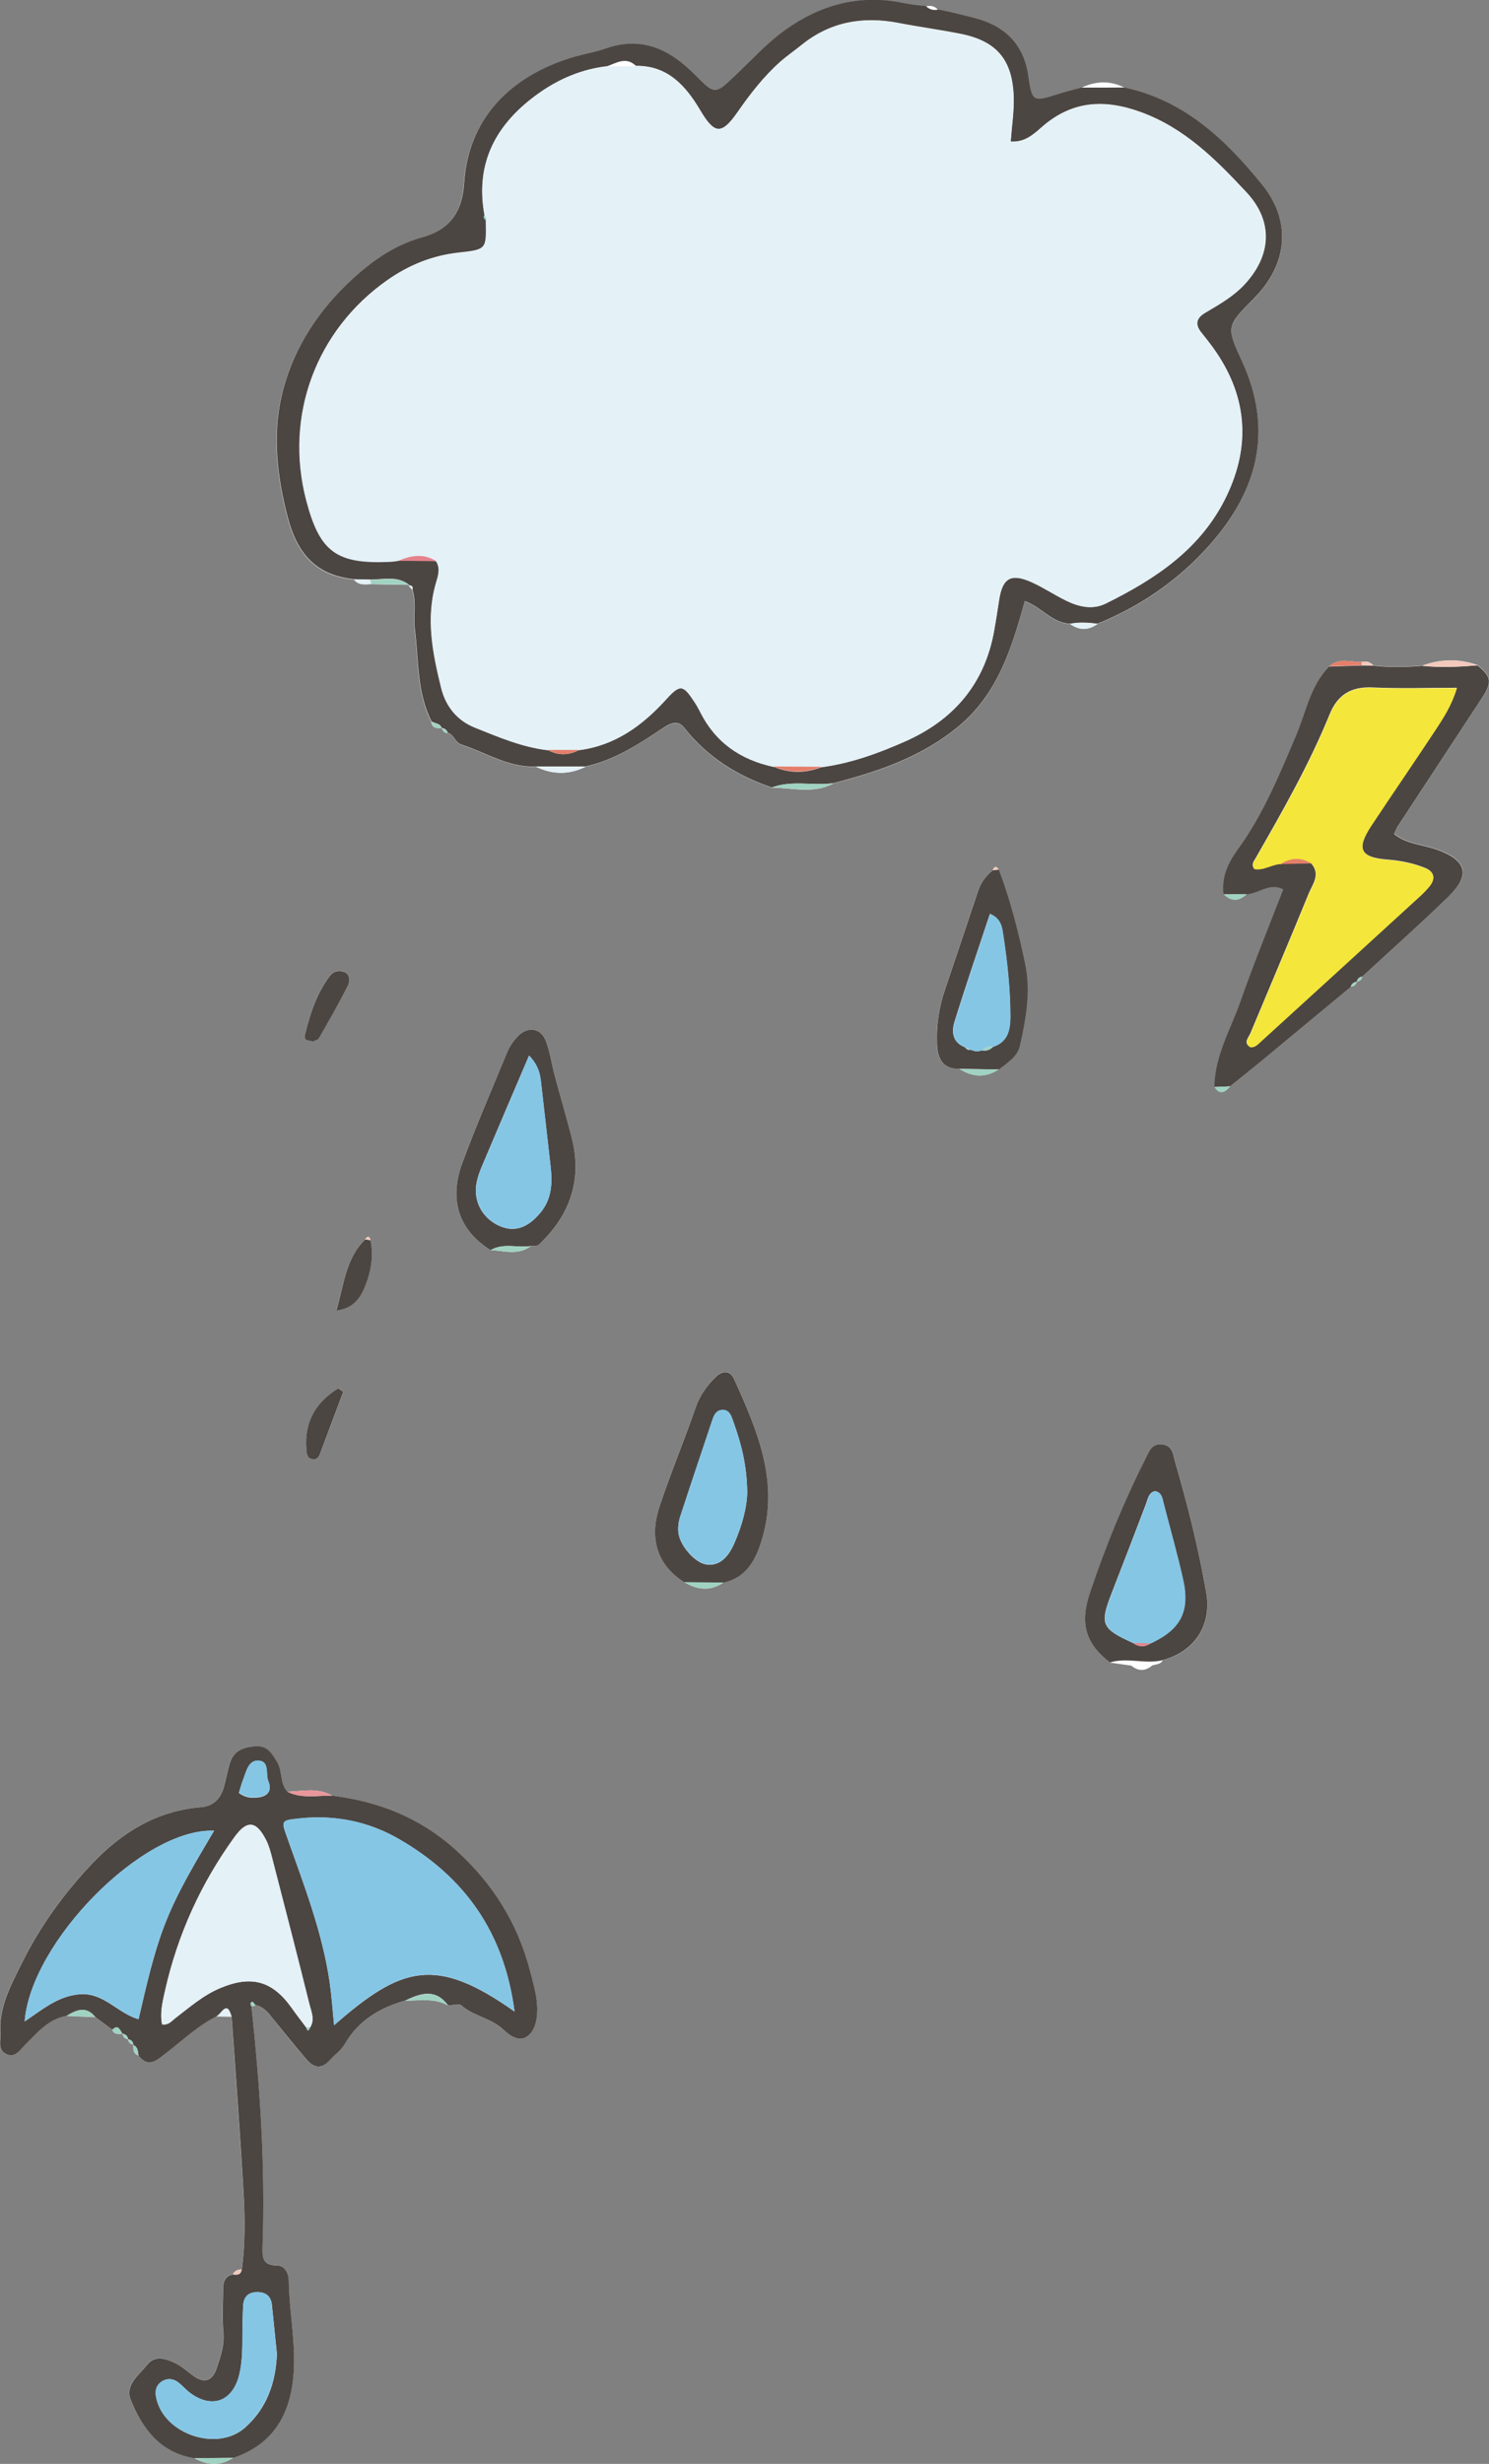 <?xml version="1.0" encoding="UTF-8"?><svg id="_レイヤー_2" xmlns="http://www.w3.org/2000/svg" width="129.73" height="214.51" viewBox="0 0 129.73 214.51"><rect x="0" y="0" width="129.73" height="214.51" fill="#808080" stroke="none"/><defs><style>.cls-1{fill:#f4e63a;}.cls-2{fill:#e9979b;}.cls-3{fill:#e4838c;}.cls-4{fill:#f3c9bb;}.cls-5{fill:#fff;}.cls-6{fill:#e47f6a;}.cls-7{fill:#e4f1f7;}.cls-8{fill:#a0d2c2;}.cls-9{fill:#85c6e5;}.cls-10{fill:#4c4642;}</style></defs><g id="contents"><path class="cls-5" d="m118.23,85.45c.26-.02.41-.17.46-.43,2.5-2.31,5.05-4.57,7.49-6.94,1.98-1.92,1.64-3.19-.97-4.13-1.22-.44-2.61-.46-3.72-1.35.12-.27.19-.49.31-.68,2.43-3.71,4.88-7.42,7.31-11.13.93-1.41.85-1.87-.36-2.88-1.62-.58-3.23-.55-4.83.04-1.43.12-2.85.16-4.28-.02-.27-.33-.62-.38-1.01-.3-.95.02-1.97-.4-2.82.38-1.63,1.67-2,3.97-2.87,6-1.47,3.43-2.86,6.88-5.07,9.9-.9,1.22-1.41,2.44-1.25,3.94.67.66,1.34.62,2-.01,1.08-.05,2.03-1.05,3.2-.43-1.24,3.22-2.57,6.42-3.7,9.68-.86,2.48-2.27,4.8-2.3,7.53.49.75.94.45,1.37-.06.85-.68,1.71-1.35,2.55-2.05,2.67-2.2,5.33-4.41,7.99-6.62.27-.03.43-.18.5-.44l.03-.02Z"/><path class="cls-5" d="m11.15,177.52v.02c.04.27.19.42.45.47l.02.03c-.03.39-.02.76.44.92.92,1.17,1.71.3,2.41-.24,1.43-1.09,2.73-2.35,4.36-3.17l1.34.02c.35,5.13.75,10.25,1.04,15.39.12,2.2.16,4.42-.16,6.63-.35-.02-.6.11-.77.42-.68.13-.85.63-.85,1.22-.01,1.27-.11,2.55.02,3.8.11,1.15-.25,2.16-.6,3.18-.37,1.08-1.06,1.29-1.98.65-.58-.41-1.08-.9-1.75-1.2-.84-.37-1.67-.6-2.33.23-.7.88-1.91,1.75-1.43,2.98,1,2.55,2.59,4.64,5.56,5.14,1.14.63,2.28.7,3.4-.03,3.47-1.16,4.96-3.78,5.24-7.24.22-2.72-.37-5.41-.41-8.13-.01-.69-.34-1.38-1.06-1.39-1.15-.01-1.26-.61-1.23-1.52.25-7.04-.21-14.05-.97-21.04h.19s.17-.09.17-.09c.77.15,1.17.76,1.62,1.31.94,1.15,1.87,2.31,2.84,3.44.62.72,1.3.84,2,.06.42-.47.99-.85,1.29-1.38,1.2-2.07,3.06-3.18,5.28-3.82,1.26,0,2.55-.25,3.74.41.39-.01.93-.19,1.15,0,1.08.94,2.58,1.09,3.63,2.08.55.51,1.38,1.15,2.11.63.59-.43.84-1.29.88-2.13.05-1.22-.31-2.36-.6-3.5-1.09-4.24-3.29-7.77-6.6-10.71-3.09-2.75-6.65-4.12-10.65-4.63-1.25-.72-2.59-.39-3.91-.34-.68-.74-.39-1.8-.91-2.61-.47-.75-.83-1.43-1.96-1.34-1.08.09-1.83.43-2.15,1.48-.21.68-.31,1.39-.52,2.08-.29.98-.91,1.65-1.98,1.74-3.86.31-6.92,2.2-9.5,4.92-2.43,2.56-4.49,5.4-6.08,8.58-.99,1.97-2.05,3.86-1.9,6.17.04.68-.29,1.52.58,1.86.73.28,1.12-.39,1.56-.83,1.06-1.05,2.03-2.25,3.63-2.53.83.04,1.66.07,2.5.11.49.37.98.73,1.48,1.1.17.44.55.36.89.35h.01c.04.28.2.43.47.47Z"/><path class="cls-5" d="m38.5,63.41c.07.27.24.41.52.42.56.13.59.82,1.2,1.02,2.14.69,4.09,2.02,6.47,1.9,1.44.7,2.89.72,4.33,0,2.55-.57,4.69-2,6.82-3.39.77-.51,1.3-.58,1.81.06,1.99,2.53,4.59,4.14,7.6,5.16,1.8,0,3.64.57,5.38-.38,3.94-1.02,7.72-2.3,10.93-4.98,3.41-2.84,4.6-6.82,5.73-10.87,1.52.57,2.4,1.92,3.94,1.97.8.58,1.59.58,2.39,0,3.59-1.45,6.74-3.58,9.36-6.4,4.48-4.83,6.11-10.23,3.18-16.56-1.37-2.94-1.25-3,1.12-5.39,2.94-2.97,3.25-6.69.7-9.85-3.17-3.95-6.77-7.34-11.96-8.47-1.29-.66-2.57-.61-3.85.01-.67.18-1.34.35-2,.56-2.16.69-2.28.71-2.6-1.56-.4-2.82-2.09-4.38-4.65-5.05-1.05-.27-2.12-.54-3.19-.75-.29-.35-.66-.4-1.08-.3-.71-.06-1.4-.14-2.1-.29-3.74-.77-7.16.21-10.19,2.39-1.59,1.15-2.95,2.63-4.38,3.99-1.7,1.61-1.72,1.65-3.39-.04-2.22-2.24-4.63-3.48-7.91-2.33-.75.27-1.68.43-2.48.65-5.07,1.42-9.37,4.88-9.78,11-.16,2.39-1.15,4.07-3.66,4.77-2.58.71-4.7,2.28-6.61,4.13-2.82,2.74-4.84,6.06-5.67,9.81-.75,3.42-.35,6.94.57,10.44.85,3.2,2.5,5.05,5.79,5.38.39.52.94.42,1.47.4,1.09.02,2.19.04,3.28.06l.02.07c.1.12.2.24.3.36.37,1.16.07,2.35.22,3.52.34,2.68.16,5.46,1.45,7.97.05.57.47.56.88.56l.02.02Z"/><path class="cls-5" d="m98.54,145c.62.51,1.23.52,1.85,0,.32-.12.72-.07.91-.45,2.79-.75,4.32-3.03,3.8-5.93-.69-3.8-1.6-7.56-2.69-11.27-.21-.7-.2-1.45-1.12-1.57-.92-.12-1.15.59-1.48,1.24-1.91,3.78-3.51,7.7-4.85,11.71-.9,2.7-.3,4.45,1.75,6.02.61.09,1.22.17,1.83.26Z"/><path class="cls-5" d="m32.28,107.98c-.09-.38-.26-.38-.47-.08-1.71,1.7-1.86,3.98-2.52,6.21,1.39-.18,2.03-.97,2.44-1.95.57-1.33.85-2.72.54-4.18Z"/><path class="cls-5" d="m87.01,75.71c-.2-.34-.37-.29-.52.05-.62.5-1.05,1.13-1.31,1.88-.94,2.82-1.88,5.65-2.84,8.46-.53,1.57-.78,3.18-.71,4.83.05,1.24.5,2.16,1.96,2.13,1.13.72,2.27.79,3.41.05.73-.58,1.61-1.09,1.83-2.08.52-2.31.95-4.67.47-7.02-.57-2.81-1.28-5.6-2.31-8.3Z"/><path class="cls-5" d="m42.75,108.84c1.18.05,2.41.49,3.5-.36.23-.03.55.02.69-.11,2.71-2.54,3.82-5.6,2.88-9.28-.47-1.83-1.01-3.65-1.5-5.48-.26-.99-.4-2.02-.76-2.97-.44-1.15-1.58-1.32-2.46-.4-.37.39-.7.87-.91,1.37-1.33,3.2-2.71,6.39-3.91,9.65-1.2,3.26-.26,5.89,2.47,7.58Z"/><path class="cls-5" d="m59.62,137.75c1.13.67,2.27.81,3.41.03,1.95-.43,2.78-1.92,3.31-3.62,1.59-5.09-.35-9.61-2.38-14.1-.39-.87-1.11-.67-1.55-.23-.77.76-1.42,1.62-1.8,2.7-1.01,2.89-2.19,5.72-3.15,8.63-.94,2.86-.11,5.16,2.16,6.58Z"/><path class="cls-5" d="m27.22,90.68c.18-.09.48-.13.57-.3.86-1.5,1.72-3,2.5-4.54.19-.38.25-1.01-.3-1.23-.42-.16-.92-.1-1.27.37-1.12,1.5-1.69,3.22-2.13,5.02-.18.73.32.49.63.67Z"/><path class="cls-5" d="m29.91,121.17c-.14-.1-.29-.19-.43-.29-1.91,1.16-2.93,2.85-2.78,5.18.02.35-.01.86.5.97.51.11.63-.29.78-.68.64-1.73,1.29-3.46,1.94-5.18Z"/><path class="cls-10" d="m98.02,7.63c5.19,1.13,8.78,4.53,11.96,8.47,2.55,3.16,2.23,6.89-.7,9.85-2.37,2.4-2.49,2.45-1.12,5.39,2.94,6.33,1.31,11.73-3.18,16.56-2.62,2.82-5.77,4.95-9.36,6.4-.8-.1-1.59-.15-2.39,0-1.54-.05-2.42-1.4-3.94-1.97-1.13,4.04-2.32,8.02-5.73,10.87-3.21,2.68-6.99,3.96-10.93,4.98-1.78.26-3.62-.28-5.38.38-3.01-1.02-5.6-2.63-7.6-5.16-.51-.64-1.04-.57-1.81-.06-2.12,1.4-4.27,2.83-6.82,3.39-1.44,0-2.89,0-4.33,0-2.38.12-4.33-1.21-6.47-1.9-.61-.2-.64-.88-1.2-1.02-.09-.24-.25-.41-.52-.42,0,0-.02-.02-.02-.02-.14-.42-.59-.36-.88-.56-1.29-2.51-1.11-5.29-1.45-7.97-.15-1.17.15-2.37-.22-3.52.07-.27-.06-.35-.3-.36,0,0-.02-.07-.02-.07-1.04-.78-2.22-.43-3.36-.43l-1.39-.03c-3.29-.33-4.95-2.18-5.79-5.38-.92-3.49-1.32-7.02-.57-10.44.83-3.75,2.85-7.08,5.67-9.81,1.91-1.85,4.03-3.42,6.61-4.13,2.52-.69,3.51-2.38,3.66-4.77.41-6.13,4.71-9.58,9.78-11,.8-.22,1.72-.38,2.48-.65,3.28-1.16,5.69.09,7.91,2.33,1.67,1.69,1.69,1.65,3.39.04,1.44-1.36,2.79-2.85,4.38-3.99,3.03-2.18,6.45-3.15,10.19-2.39.71.15,1.4.23,2.1.29.3.3.66.4,1.08.3,1.07.21,2.14.48,3.19.75,2.55.67,4.25,2.22,4.65,5.05.32,2.27.43,2.25,2.6,1.56.66-.21,1.33-.37,2-.56,1.28,0,2.57,0,3.85-.01Zm-60.01,41.23c.4.61.18,1.25,0,1.84-.92,3.1-.31,6.12.43,9.14.4,1.66,1.42,2.88,2.96,3.5,2.05.81,4.1,1.7,6.33,1.96.91.49,1.81.47,2.71,0,3.16-.4,5.53-2.13,7.61-4.42,1.22-1.35,1.48-1.28,2.46.21.17.27.34.54.48.83,1.33,2.69,3.53,4.21,6.41,4.83,1.4.6,2.8.57,4.21.03,2.54-.34,4.93-1.21,7.26-2.24,4.23-1.87,6.93-5.01,7.75-9.63.15-.86.29-1.73.42-2.59.29-2.02,1.04-2.47,2.91-1.62,1.01.46,1.95,1.09,2.95,1.58,1.11.54,2.3.83,3.46.25,4.36-2.15,8.33-4.79,10.52-9.37,2.06-4.3,1.8-8.49-.9-12.48-.4-.59-.85-1.16-1.3-1.72-.59-.73-.44-1.29.35-1.75,1.24-.73,2.49-1.43,3.47-2.52,2.3-2.52,2.43-5.45.11-7.94-2.65-2.84-5.37-5.59-9.2-6.99-3.23-1.18-6.07-.98-8.67,1.33-.76.67-1.49,1.31-2.68,1.23.1-1.38.3-2.64.26-3.89-.1-3.22-1.48-4.85-4.59-5.48-1.8-.36-3.62-.6-5.42-.95-3.1-.6-5.94-.12-8.44,1.89-.62.5-1.28.96-1.88,1.48-1.44,1.28-2.61,2.79-3.71,4.37-1.41,2.04-2.04,1.94-3.28-.16-1.25-2.11-2.83-3.89-5.6-3.85-.84-.81-1.66-.27-2.48.03-2.19.25-4.16,1.08-5.94,2.33-3.68,2.6-5.62,6.01-4.75,10.65-.03.06-.09.13-.07.17.05.11.13.21.19.31.05,2.47.06,2.5-2.4,2.77-2.28.25-4.32,1.08-6.18,2.38-6.24,4.37-8.98,11.82-7.07,19.14,1.18,4.52,2.63,5.58,7.31,5.37.24-.01.48-.06.71-.08,1.1.01,2.2.03,3.3.04Z"/><path class="cls-10" d="m21.9,174.67c.76,6.99,1.22,14,.97,21.04-.03.91.08,1.51,1.23,1.52.72,0,1.05.7,1.06,1.39.04,2.72.63,5.41.41,8.13-.28,3.46-1.77,6.07-5.24,7.24-1.13,0-2.27.02-3.4.03-2.98-.49-4.56-2.59-5.56-5.14-.48-1.22.72-2.1,1.43-2.98.66-.83,1.49-.6,2.33-.23.67.3,1.17.79,1.75,1.2.91.64,1.61.43,1.98-.65.35-1.02.71-2.03.6-3.18-.12-1.26-.03-2.53-.02-3.8,0-.59.17-1.09.85-1.22.37.06.69.04.77-.42.31-2.2.28-4.42.16-6.63-.29-5.13-.68-10.26-1.04-15.39-.42-1.54-.89-.18-1.34-.02-1.63.82-2.93,2.08-4.36,3.17-.7.53-1.49,1.41-2.41.24-.06-.35-.04-.73-.44-.92,0,0-.02-.03-.02-.03-.02-.28-.17-.43-.44-.47,0,0-.01-.02-.01-.02-.04-.27-.2-.42-.47-.46,0,0-.01,0-.01,0-.23-.3-.35-.86-.89-.35-.49-.37-.98-.73-1.48-1.1-.79-1-1.64-.64-2.5-.11-1.61.28-2.57,1.48-3.63,2.53-.44.44-.83,1.11-1.56.83-.87-.34-.54-1.18-.58-1.86-.15-2.3.92-4.2,1.9-6.17,1.59-3.18,3.65-6.02,6.08-8.58,2.58-2.72,5.64-4.61,9.5-4.92,1.07-.09,1.69-.76,1.98-1.74.2-.68.31-1.4.52-2.08.32-1.05,1.07-1.39,2.15-1.48,1.14-.1,1.49.59,1.96,1.34.51.81.23,1.88.91,2.61,1.26.63,2.6.32,3.91.34,4,.51,7.56,1.88,10.65,4.63,3.31,2.95,5.51,6.47,6.6,10.71.29,1.14.65,2.28.6,3.5-.03.85-.28,1.71-.88,2.13-.73.52-1.56-.11-2.11-.63-1.06-.99-2.56-1.14-3.63-2.08-.22-.19-.76,0-1.15,0-1.1-1.5-2.41-1.05-3.74-.41-2.22.63-4.08,1.74-5.28,3.82-.31.53-.87.91-1.29,1.38-.7.78-1.38.66-2-.06-.97-1.13-1.89-2.29-2.84-3.44-.45-.55-.85-1.16-1.62-1.31-.1-.1-.22-.31-.28-.29-.17.05-.19.22-.08.37Zm5.09,1.88c.47-.7.13-1.41-.04-2.07-1.05-4.24-2.15-8.47-3.24-12.7-.14-.54-.28-1.09-.53-1.58-.85-1.67-1.65-1.78-2.74-.28-2.93,4.04-4.96,8.5-6.06,13.38-.22.98-.46,1.95-.26,2.95.58.07.83-.3,1.13-.53,1.26-.97,2.46-2.02,3.95-2.64,2.7-1.13,4.53-.62,6.2,1.72.41.58.85,1.15,1.28,1.72.08.25.17.4.31.03Zm17.84-1.41c-.91-6.95-4.37-11.71-10.01-14.99-2.69-1.57-5.63-2.16-8.74-1.83-1.6.17-1.59.18-1.06,1.66,1.46,4.13,3.06,8.22,3.7,12.58.17,1.2.26,2.41.39,3.76,5.87-5.13,8.84-6.07,15.73-1.18Zm-26.19-15.75c-6.18-.24-15.95,9.67-16.49,16.6,1.58-1.06,2.98-2.27,4.91-2.37,2.01-.1,3.19,1.65,5.01,2.18.69-2.94,1.31-5.81,2.41-8.56,1.09-2.72,2.62-5.22,4.17-7.85Zm5.48,45.5c-.14-1.36-.28-2.78-.43-4.21-.08-.77-.52-1.12-1.28-1.12-.78,0-1.18.42-1.22,1.17-.04.72-.05,1.44-.06,2.15-.02,1.28.03,2.56-.27,3.82-.56,2.37-2.37,3.06-4.3,1.63-.38-.28-.69-.67-1.08-.95-.41-.29-.89-.34-1.35-.06-.56.35-.64.88-.51,1.47.67,3.14,5.3,4.7,7.71,2.58,1.91-1.69,2.7-3.9,2.8-6.48Zm-3.31-48.79c.61.44,1.09.43,1.56.4.88-.05,1.37-.54,1.01-1.39-.26-.62.11-1.69-.78-1.8-.95-.12-1.13.89-1.41,1.6-.14.36-.24.74-.38,1.2Z"/><path class="cls-10" d="m117.71,85.91c-2.66,2.21-5.33,4.42-7.99,6.62-.84.69-1.7,1.37-2.55,2.05-.46.02-.91.04-1.37.06.03-2.73,1.44-5.06,2.3-7.53,1.14-3.27,2.46-6.47,3.7-9.68-1.17-.62-2.12.38-3.2.43-.67,0-1.33,0-2,.01-.17-1.5.35-2.71,1.25-3.94,2.21-3.02,3.61-6.48,5.07-9.9.87-2.03,1.24-4.33,2.87-6,.95-.03,1.89-.06,2.84-.09.33,0,.66,0,.99.01,1.43.17,2.85.14,4.28.02,1.61.17,3.22.09,4.83-.04,1.22,1,1.29,1.46.36,2.88-2.43,3.71-4.88,7.42-7.31,11.13-.12.19-.19.42-.31.68,1.11.89,2.5.91,3.72,1.35,2.61.94,2.96,2.2.97,4.13-2.44,2.37-4.99,4.63-7.49,6.94-.26.03-.4.18-.46.43,0,0-.03.02-.03.02-.27.03-.43.18-.5.44Zm-3.47-10.74c.85.96.1,1.83-.23,2.65-1.66,4.06-3.38,8.09-5.07,12.14-.15.37-.65.81-.02,1.19.4.04.62-.21.85-.42,4.66-4.25,9.32-8.5,13.98-12.76.29-.27.58-.55.82-.87.52-.66.35-1.23-.39-1.53-1.03-.42-2.12-.64-3.25-.73-2.44-.18-2.8-.94-1.46-2.98,1.85-2.8,3.75-5.56,5.6-8.35.69-1.04,1.39-2.09,1.85-3.63-2.64,0-5.01.08-7.37-.03-1.86-.08-3.02.65-3.71,2.35-1.78,4.37-4.12,8.46-6.46,12.54-.15.25-.38.51-.11.9.78.15,1.48-.38,2.26-.44.9-.02,1.8-.04,2.69-.06Z"/><path class="cls-10" d="m96.7,144.74c-2.05-1.57-2.65-3.32-1.75-6.02,1.34-4.01,2.94-7.93,4.85-11.71.33-.65.55-1.36,1.48-1.24.92.12.92.88,1.12,1.57,1.09,3.71,2.01,7.47,2.69,11.27.52,2.9-1.01,5.18-3.8,5.93-1.52.37-3.08-.27-4.59.2Zm2.02-1.7c.5.37,1,.37,1.52.04,2.59-1.2,3.44-2.76,2.84-5.51-.49-2.25-1.14-4.46-1.71-6.7-.12-.46-.17-.95-.76-1.05-.56.17-.6.69-.77,1.13-.99,2.6-1.99,5.2-3,7.79-1.04,2.67-.87,3.06,1.87,4.3Z"/><path class="cls-10" d="m59.62,137.75c-2.27-1.42-3.11-3.72-2.16-6.58.96-2.91,2.15-5.74,3.15-8.63.38-1.08,1.02-1.95,1.8-2.7.44-.43,1.16-.64,1.55.23,2.03,4.49,3.98,9,2.38,14.1-.53,1.7-1.35,3.19-3.31,3.62-1.14,0-2.28-.02-3.41-.03Zm5.48-7.83c-.03-2.44-.56-4.35-1.24-6.23-.15-.43-.32-.96-.93-.93-.58.03-.74.51-.9.97-.93,2.79-1.88,5.58-2.79,8.38-.12.37-.17.79-.15,1.18.04,1.17,1.43,2.78,2.46,2.92,1.02.14,1.83-.47,2.43-1.85.68-1.55,1.1-3.15,1.12-4.43Z"/><path class="cls-10" d="m42.75,108.84c-2.73-1.69-3.67-4.32-2.47-7.58,1.2-3.25,2.58-6.44,3.91-9.65.21-.5.54-.98.91-1.37.88-.92,2.02-.75,2.46.4.36.95.5,1.98.76,2.97.49,1.83,1.03,3.64,1.5,5.48.93,3.67-.17,6.73-2.88,9.28-.14.13-.46.08-.69.11-1.16.19-2.39-.3-3.5.36Zm3.35-16.95c-1.45,3.39-2.79,6.51-4.11,9.64-.19.44-.35.89-.45,1.36-.34,1.57.39,3.05,1.82,3.77,1.37.68,2.59.3,3.74-1.1,1-1.22,1.03-2.62.86-4.07-.26-2.29-.52-4.57-.78-6.86-.1-.85-.14-1.72-1.09-2.73Z"/><path class="cls-10" d="m83.6,93.06c-1.46.03-1.91-.89-1.96-2.13-.07-1.65.17-3.26.71-4.83.96-2.82,1.9-5.64,2.84-8.46.25-.76.69-1.38,1.31-1.88.17-.02.35-.03.52-.05,1.02,2.7,1.73,5.49,2.31,8.3.48,2.35.05,4.71-.47,7.02-.22.99-1.09,1.49-1.83,2.08-1.14-.02-2.28-.03-3.41-.05Zm.47-1.9c.12.16.26.29.48.22.33.16.67.18,1.01.06.37.08.68-.04.94-.29,1.3-.43,1.52-1.46,1.52-2.65,0-2.39-.26-4.75-.62-7.1-.1-.67-.17-1.41-1.15-1.84-1.06,3.19-2.13,6.3-3.1,9.44-.26.85-.15,1.76.91,2.17Z"/><path class="cls-10" d="m27.22,90.68c-.31-.18-.8.06-.63-.67.44-1.8,1.01-3.52,2.13-5.02.35-.47.84-.53,1.27-.37.55.21.49.85.3,1.23-.78,1.54-1.64,3.04-2.5,4.54-.09.16-.39.21-.57.3Z"/><path class="cls-10" d="m32.28,107.98c.3,1.46.02,2.85-.54,4.18-.42.98-1.05,1.77-2.44,1.95.66-2.23.8-4.52,2.52-6.21.16.03.31.06.47.08Z"/><path class="cls-10" d="m29.91,121.17c-.65,1.73-1.3,3.45-1.94,5.18-.14.39-.27.79-.78.68-.51-.11-.47-.61-.5-.97-.15-2.33.87-4.02,2.78-5.18.14.1.29.19.43.29Z"/><path class="cls-8" d="m67.25,68.57c1.75-.67,3.6-.12,5.38-.38-1.73.95-3.58.38-5.38.38Z"/><path class="cls-4" d="m128.74,57.92c-1.61.13-3.22.21-4.83.04,1.61-.58,3.22-.62,4.83-.04Z"/><path class="cls-7" d="m46.69,66.75c1.44,0,2.89,0,4.33,0-1.44.72-2.88.71-4.33,0Z"/><path class="cls-8" d="m35.3,174.19c1.33-.64,2.64-1.09,3.74.41-1.19-.66-2.48-.41-3.74-.41Z"/><path class="cls-2" d="m28.94,156.33c-1.31-.02-2.65.29-3.91-.34,1.32-.05,2.66-.38,3.91.34Z"/><path class="cls-8" d="m59.62,137.75c1.14,0,2.28.02,3.41.03-1.14.79-2.28.64-3.41-.03Z"/><path class="cls-8" d="m83.6,93.06c1.14.02,2.28.03,3.41.05-1.15.75-2.29.68-3.41-.05Z"/><path class="cls-8" d="m32.25,50.48c1.14,0,2.32-.35,3.36.43-1.09-.02-2.19-.04-3.28-.06-.03-.12-.05-.25-.08-.37Z"/><path class="cls-8" d="m16.93,214.01c1.13,0,2.27-.02,3.4-.03-1.13.73-2.26.66-3.4.03Z"/><path class="cls-8" d="m42.75,108.84c1.11-.66,2.34-.17,3.5-.36-1.09.85-2.31.41-3.5.36Z"/><path class="cls-6" d="m118.64,57.92c-.95.03-1.89.06-2.84.09.85-.78,1.86-.36,2.82-.38.02.1.03.19.02.29Z"/><path class="cls-7" d="m93.23,54.32c.8-.15,1.59-.11,2.39,0-.8.58-1.59.58-2.39,0Z"/><path class="cls-8" d="m5.8,175.5c.86-.53,1.71-.89,2.5.11-.83-.04-1.66-.07-2.5-.11Z"/><path class="cls-8" d="m106.61,77.86c.67,0,1.33,0,2-.01-.66.63-1.33.67-2,.01Z"/><path class="cls-7" d="m18.83,175.56c.45-.16.92-1.52,1.34.02-.45,0-.9-.01-1.34-.02Z"/><path class="cls-8" d="m105.8,94.64c.46-.02.91-.04,1.37-.06-.43.51-.88.82-1.37.06Z"/><path class="cls-8" d="m9.77,176.71c.54-.52.67.05.89.35-.35.01-.72.09-.89-.35Z"/><path class="cls-7" d="m32.25,50.48c.03.12.05.25.08.37-.53.02-1.09.11-1.47-.41.46.01.93.02,1.39.03Z"/><path class="cls-8" d="m37.6,62.84c.29.19.73.13.88.56-.41,0-.83.02-.88-.56Z"/><path class="cls-4" d="m118.64,57.92c0-.1,0-.2-.02-.29.39-.07.74-.03,1.01.3-.33,0-.66,0-.99-.01Z"/><path class="cls-4" d="m21.06,197.59c-.08.46-.41.48-.77.42.17-.3.42-.44.77-.42Z"/><path class="cls-8" d="m11.62,178.04c.39.19.38.58.44.92-.46-.16-.46-.54-.44-.92Z"/><path class="cls-8" d="m11.16,177.54c.27.04.42.2.44.47-.26-.05-.41-.21-.44-.47Z"/><path class="cls-8" d="m117.71,85.91c.07-.26.23-.41.5-.44-.07.26-.23.41-.5.44Z"/><path class="cls-8" d="m118.23,85.45c.05-.25.2-.4.46-.43-.05.25-.19.4-.46.43Z"/><path class="cls-8" d="m21.9,174.67c-.11-.16-.09-.32.08-.37.06-.02.19.19.28.29l-.17.09h-.19Z"/><path class="cls-4" d="m87.01,75.71c-.17.02-.35.03-.52.05.14-.34.31-.39.52-.05Z"/><path class="cls-4" d="m32.28,107.98c-.16-.03-.31-.06-.47-.08.21-.29.38-.3.47.08Z"/><path class="cls-7" d="m35.63,50.99c.24,0,.37.09.3.36-.1-.12-.2-.24-.3-.36Z"/><path class="cls-8" d="m38.5,63.41c.27.02.43.18.52.42-.28-.01-.45-.16-.52-.42Z"/><path class="cls-8" d="m10.68,177.06c.27.04.43.19.47.46-.27-.04-.42-.2-.47-.46Z"/><path class="cls-7" d="m42.21,18.76c-.86-4.64,1.07-8.05,4.75-10.65,1.78-1.26,3.75-2.09,5.94-2.33.83-.01,1.65-.02,2.48-.03,2.78-.04,4.35,1.73,5.6,3.85,1.24,2.09,1.87,2.19,3.28.16,1.1-1.58,2.27-3.09,3.71-4.37.6-.53,1.26-.98,1.88-1.48,2.5-2.02,5.34-2.49,8.44-1.89,1.8.35,3.62.59,5.42.95,3.11.63,4.49,2.26,4.59,5.48.04,1.26-.16,2.52-.26,3.89,1.18.07,1.92-.56,2.68-1.23,2.6-2.3,5.45-2.51,8.67-1.33,3.83,1.4,6.55,4.15,9.2,6.99,2.32,2.49,2.19,5.41-.11,7.94-.99,1.08-2.24,1.79-3.47,2.52-.79.46-.94,1.02-.35,1.75.45.56.9,1.12,1.3,1.72,2.7,3.98,2.96,8.17.9,12.48-2.18,4.58-6.15,7.21-10.52,9.37-1.16.57-2.36.29-3.46-.25-1-.49-1.94-1.12-2.95-1.58-1.86-.85-2.61-.41-2.91,1.62-.13.87-.26,1.73-.42,2.59-.83,4.62-3.52,7.76-7.75,9.63-2.33,1.03-4.72,1.9-7.26,2.24-1.4-.01-2.8-.02-4.21-.03-2.88-.62-5.08-2.14-6.41-4.83-.14-.28-.3-.56-.48-.83-.98-1.49-1.23-1.56-2.46-.21-2.08,2.29-4.45,4.02-7.61,4.42-.9,0-1.81,0-2.71,0-2.23-.26-4.28-1.14-6.33-1.96-1.54-.61-2.56-1.84-2.96-3.5-.74-3.02-1.35-6.04-.43-9.14.17-.59.39-1.23,0-1.84-1.09-.7-2.2-.51-3.3-.04-.24.03-.47.07-.71.08-4.68.21-6.13-.86-7.31-5.37-1.91-7.32.84-14.77,7.07-19.14,1.86-1.3,3.9-2.13,6.18-2.38,2.46-.27,2.45-.3,2.4-2.77.02-.06.06-.13.05-.17-.04-.11-.11-.2-.17-.3Z"/><path class="cls-6" d="m67.4,66.73c1.4.01,2.81.02,4.21.03-1.41.53-2.81.57-4.21-.03Z"/><path class="cls-3" d="m34.71,48.82c1.11-.47,2.21-.66,3.3.04-1.1-.01-2.2-.03-3.3-.04Z"/><path class="cls-6" d="m47.73,65.29c.9,0,1.81,0,2.71,0-.9.48-1.81.49-2.71,0Z"/><path class="cls-8" d="m42.21,18.76c.06.1.13.2.17.3.02.05-.03.11-.05.17-.07-.1-.15-.2-.19-.31-.02-.04.04-.11.07-.17Z"/><path class="cls-9" d="m44.84,175.13c-6.89-4.89-9.86-3.96-15.73,1.18-.14-1.35-.22-2.56-.39-3.76-.64-4.37-2.24-8.45-3.7-12.58-.52-1.48-.54-1.49,1.06-1.66,3.11-.33,6.05.26,8.74,1.83,5.64,3.28,9.1,8.05,10.01,14.99Z"/><path class="cls-7" d="m26.69,176.52c-.43-.57-.87-1.14-1.28-1.72-1.67-2.35-3.5-2.85-6.2-1.72-1.49.62-2.69,1.68-3.95,2.64-.3.23-.54.6-1.13.53-.2-1,.04-1.97.26-2.95,1.1-4.88,3.13-9.34,6.06-13.38,1.09-1.5,1.89-1.39,2.74.28.25.49.39,1.04.53,1.58,1.09,4.23,2.19,8.46,3.24,12.7.16.66.51,1.37.04,2.07-.1-.07-.2-.08-.31-.03Z"/><path class="cls-9" d="m18.65,159.38c-1.54,2.63-3.07,5.13-4.17,7.85-1.11,2.75-1.72,5.63-2.41,8.56-1.82-.53-2.99-2.29-5.01-2.18-1.93.1-3.33,1.3-4.91,2.37.54-6.93,10.31-16.84,16.49-16.6Z"/><path class="cls-9" d="m24.12,204.88c-.1,2.58-.9,4.79-2.8,6.48-2.4,2.13-7.03.56-7.71-2.58-.13-.58-.05-1.12.51-1.47.46-.28.94-.23,1.35.06.39.27.7.66,1.08.95,1.92,1.43,3.74.74,4.3-1.63.3-1.26.25-2.54.27-3.82.01-.72.02-1.44.06-2.15.04-.75.44-1.16,1.22-1.17.76,0,1.2.35,1.28,1.12.15,1.43.29,2.86.43,4.21Z"/><path class="cls-9" d="m20.82,156.08c.14-.46.24-.84.38-1.2.28-.71.45-1.72,1.41-1.6.9.11.52,1.19.78,1.8.36.85-.13,1.34-1.01,1.39-.47.03-.95.04-1.56-.4Z"/><path class="cls-8" d="m26.69,176.52c.11-.05.21-.04.31.03-.14.37-.23.22-.31-.03Z"/><path class="cls-1" d="m111.55,75.23c-.78.06-1.48.59-2.26.44-.28-.39-.04-.65.11-.9,2.34-4.08,4.69-8.17,6.46-12.54.69-1.7,1.85-2.43,3.71-2.35,2.36.1,4.74.03,7.37.03-.47,1.54-1.17,2.59-1.85,3.63-1.85,2.8-3.75,5.56-5.6,8.35-1.35,2.04-.98,2.79,1.46,2.98,1.13.09,2.21.31,3.25.73.73.3.9.87.39,1.53-.25.31-.53.6-.82.87-4.66,4.26-9.31,8.51-13.98,12.76-.23.21-.45.46-.85.42-.63-.38-.13-.82.02-1.19,1.68-4.05,3.41-8.08,5.07-12.14.34-.82,1.08-1.69.24-2.65-.91-.57-1.81-.48-2.7.06Z"/><path class="cls-6" d="m111.55,75.23c.89-.54,1.78-.63,2.7-.06-.9.02-1.8.04-2.7.06Z"/><path class="cls-9" d="m98.73,143.04c-2.75-1.24-2.91-1.63-1.87-4.3,1.01-2.59,2-5.19,3-7.79.17-.44.21-.95.77-1.13.59.1.65.59.76,1.05.57,2.23,1.21,4.45,1.71,6.7.6,2.75-.25,4.31-2.84,5.51-.5-.01-1.01-.02-1.52-.03Z"/><path class="cls-3" d="m98.73,143.04c.51.01,1.01.02,1.52.03-.52.33-1.02.34-1.52-.03Z"/><path class="cls-9" d="m65.1,129.91c-.01,1.28-.44,2.88-1.12,4.43-.6,1.38-1.41,1.99-2.43,1.85-1.03-.14-2.42-1.76-2.46-2.92-.01-.39.03-.81.15-1.18.92-2.8,1.86-5.59,2.79-8.38.15-.46.32-.94.9-.97.61-.03.78.51.93.93.68,1.88,1.21,3.79,1.24,6.23Z"/><path class="cls-9" d="m46.1,91.89c.96,1,1,1.87,1.09,2.73.26,2.29.52,4.57.78,6.86.16,1.45.14,2.85-.86,4.07-1.15,1.4-2.38,1.79-3.74,1.1-1.44-.72-2.16-2.19-1.82-3.77.1-.46.26-.92.45-1.36,1.33-3.13,2.66-6.25,4.11-9.64Z"/><path class="cls-9" d="m85.57,91.45c-.35.12-.68.1-1.01-.06-.16-.07-.32-.15-.48-.22-1.06-.4-1.18-1.31-.91-2.17.97-3.14,2.04-6.25,3.1-9.44.98.43,1.05,1.18,1.15,1.84.36,2.35.61,4.72.62,7.1,0,1.19-.22,2.22-1.52,2.65-.35-.02-.68.01-.94.29Z"/><path class="cls-8" d="m85.57,91.45c.26-.28.59-.31.94-.29-.26.26-.57.37-.94.29Z"/><path class="cls-8" d="m84.07,91.17c.16.07.32.15.48.22-.23.07-.36-.06-.48-.22Z"/></g></svg>